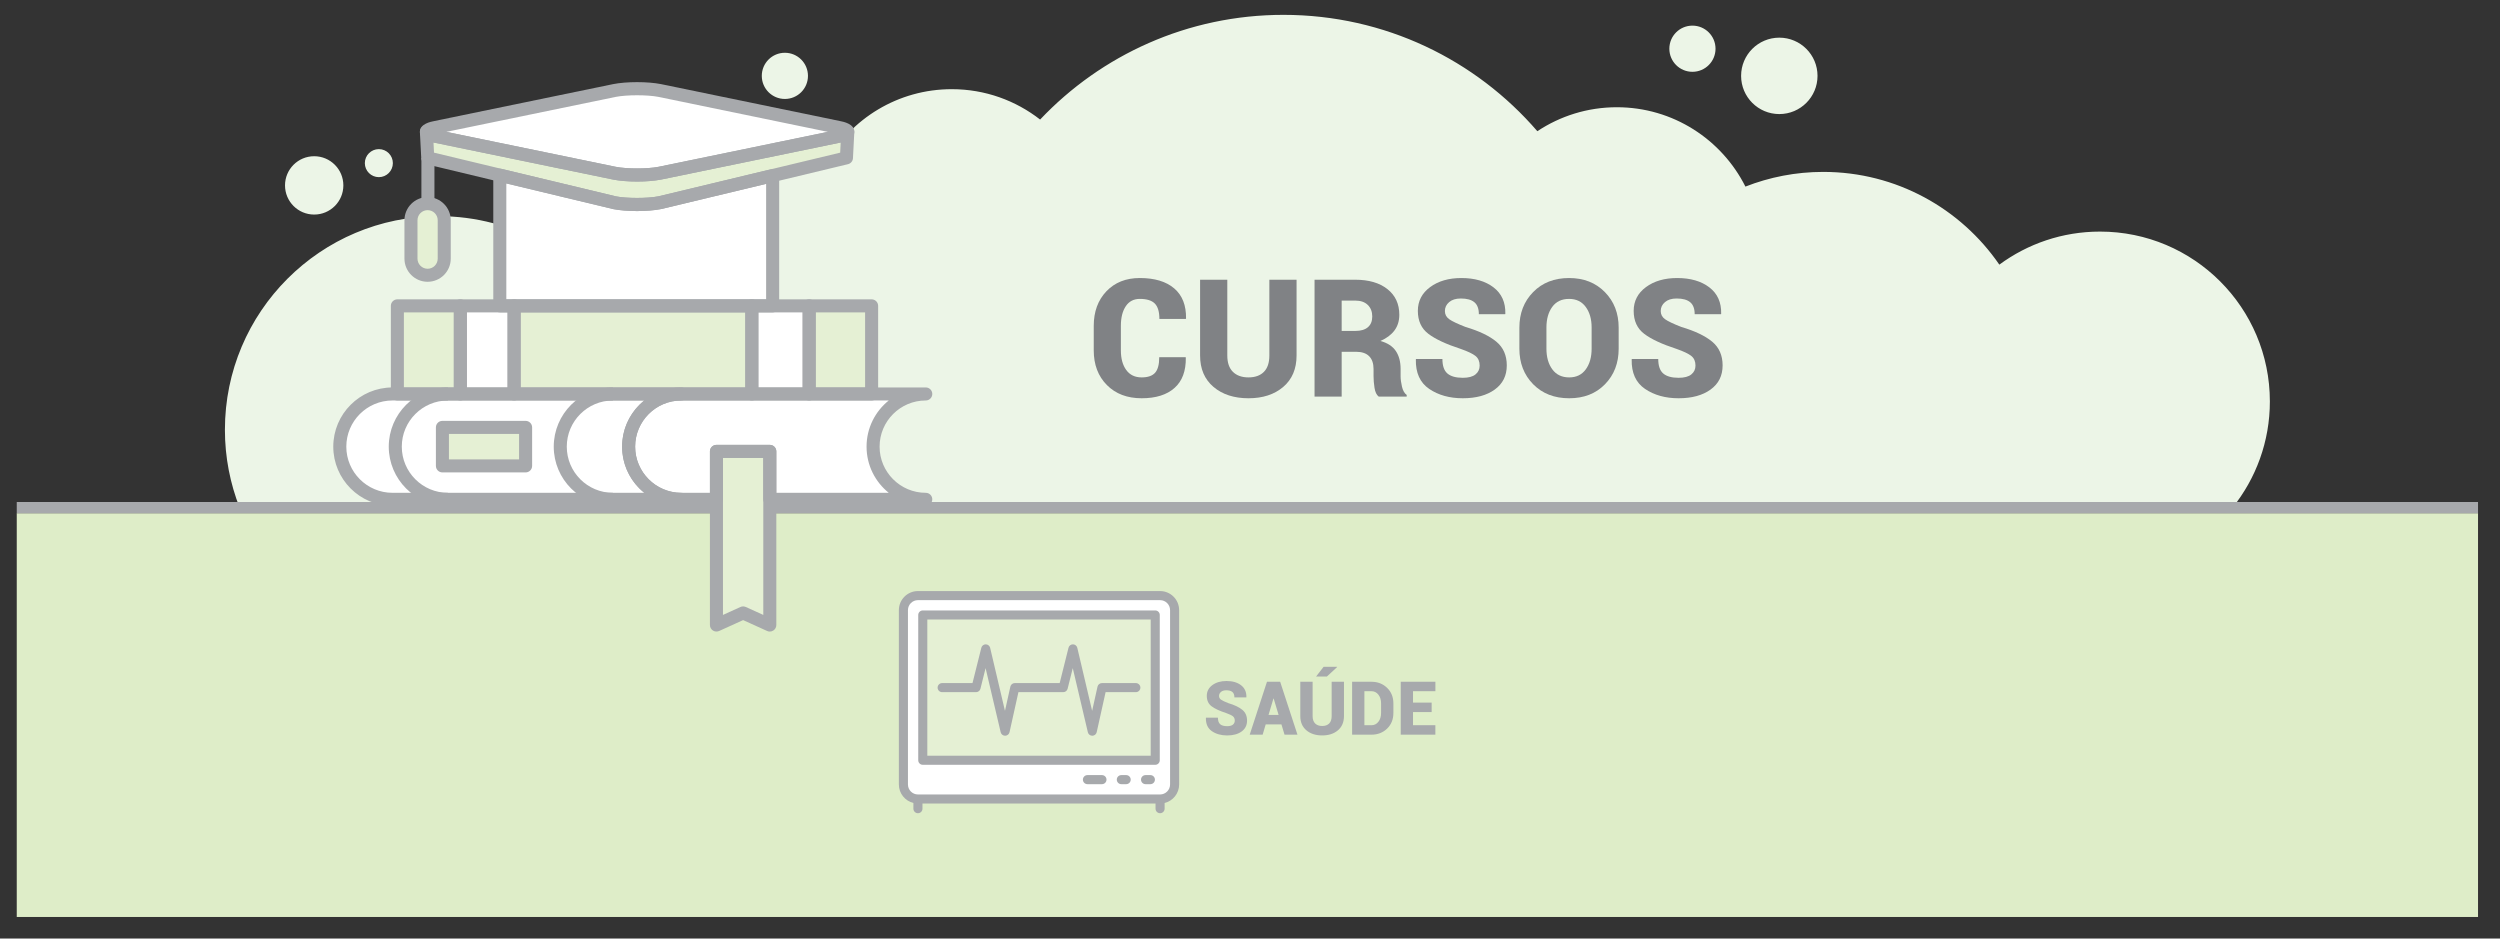<?xml version="1.0" encoding="utf-8"?>
<!-- Generator: Adobe Illustrator 16.0.0, SVG Export Plug-In . SVG Version: 6.00 Build 0)  -->
<!DOCTYPE svg PUBLIC "-//W3C//DTD SVG 1.1//EN" "http://www.w3.org/Graphics/SVG/1.1/DTD/svg11.dtd">
<svg version="1.1" id="Layer_1" xmlns="http://www.w3.org/2000/svg" xmlns:xlink="http://www.w3.org/1999/xlink" x="0px" y="0px"
	 width="897.661px" height="337px" viewBox="0 0 897.661 337" enable-background="new 0 0 897.661 337" xml:space="preserve">
<rect x="0" y="0" width="897.661" height="337" fill="#333333" stroke="none"/>
<rect x="6.014" y="184.267" fill="#DEEDC8" width="883.759" height="144.985"/>
<g>
	<path fill="#A7A9AC" d="M443.365,258.758c0-0.679-0.222-1.198-0.666-1.56c-0.443-0.36-1.248-0.745-2.414-1.154
		c-2.357-0.766-4.108-1.581-5.251-2.446c-1.144-0.865-1.716-2.111-1.716-3.738c0-1.592,0.666-2.879,1.996-3.862
		c1.331-0.982,3.022-1.474,5.076-1.474c2.166,0,3.91,0.507,5.232,1.52c1.322,1.014,1.961,2.442,1.918,4.286l-0.026,0.078h-4.28
		c0-0.896-0.244-1.546-0.73-1.95c-0.487-0.404-1.222-0.606-2.205-0.606c-0.8,0-1.431,0.195-1.892,0.587s-0.691,0.874-0.691,1.448
		c0,0.557,0.237,1.003,0.711,1.337c0.474,0.335,1.359,0.755,2.655,1.26c2.201,0.652,3.866,1.448,4.997,2.388
		s1.696,2.227,1.696,3.861c0,1.671-0.652,2.978-1.957,3.921c-1.305,0.944-3.036,1.416-5.193,1.416c-2.148,0-3.969-0.507-5.46-1.521
		c-1.492-1.013-2.216-2.607-2.172-4.781l0.026-0.078h4.293c0,1.104,0.271,1.89,0.815,2.354c0.543,0.466,1.376,0.698,2.499,0.698
		c0.922,0,1.609-0.183,2.062-0.548C443.139,259.828,443.365,259.35,443.365,258.758z"/>
	<path fill="#A7A9AC" d="M460.118,260.102h-5.649l-1.096,3.692h-4.645l6.197-18.997h2.362v0.014l0.013-0.014h2.362l6.21,18.997
		h-4.645L460.118,260.102z M455.486,256.709h3.614l-1.774-5.897h-0.078L455.486,256.709z"/>
	<path fill="#A7A9AC" d="M482.573,244.797v12.317c0,2.174-0.722,3.877-2.166,5.107c-1.444,1.231-3.327,1.847-5.649,1.847
		c-2.34,0-4.236-0.615-5.688-1.847c-1.453-1.23-2.179-2.934-2.179-5.107v-12.317h4.423v12.317c0,1.174,0.304,2.062,0.913,2.661
		c0.609,0.601,1.453,0.9,2.531,0.9c1.07,0,1.903-0.298,2.499-0.894s0.894-1.485,0.894-2.668v-12.317H482.573z M475.253,239.435
		h4.841l0.026,0.078l-3.666,3.393h-3.888L475.253,239.435z"/>
	<path fill="#A7A9AC" d="M485.496,263.794v-18.997h6.954c2.235,0,4.105,0.729,5.61,2.186s2.257,3.325,2.257,5.604v3.418
		c0,2.288-0.752,4.158-2.257,5.61c-1.505,1.453-3.375,2.179-5.61,2.179H485.496z M489.905,248.189v12.213h2.544
		c1,0,1.824-0.409,2.473-1.227c0.648-0.818,0.972-1.875,0.972-3.171v-3.444c0-1.279-0.324-2.327-0.972-3.145
		c-0.648-0.817-1.473-1.227-2.473-1.227H489.905z"/>
	<path fill="#A7A9AC" d="M514.056,255.666h-6.693v4.736h8.024v3.392h-12.434v-18.997H515.4v3.393h-8.038v4.084h6.693V255.666z"/>
</g>
<g>
	<path fill="#ECF5E7" d="M815.028,144.146c0,14.431-5.021,27.678-13.396,38.121h-209.91c-0.126-0.177-0.239-0.357-0.366-0.537
		h-23.985c-0.096,0.176-0.184,0.36-0.279,0.537H354.618c-0.098-0.177-0.186-0.357-0.28-0.537h-16.944
		c-0.103,0.176-0.203,0.36-0.316,0.537H86.03c-3.389-8.662-5.271-18.08-5.271-27.942c0-42.369,34.345-76.709,76.709-76.709
		c13.494,0,26.167,3.493,37.182,9.611c15.577-21.421,40.831-35.353,69.344-35.353c11.594,0,22.649,2.309,32.731,6.482
		c8.859-15.715,25.694-26.334,45.021-26.334c11.963,0,22.969,4.077,31.723,10.905c21.933-23.15,52.966-37.592,87.375-37.592
		c36.444,0,69.096,16.195,91.164,41.776c8.18-5.433,17.99-8.605,28.545-8.605c20.196,0,37.674,11.598,46.164,28.493
		c8.663-3.391,18.079-5.273,27.941-5.273c26.249,0,49.404,13.191,63.234,33.297c10.116-7.455,22.612-11.868,36.141-11.868
		C787.721,83.154,815.028,110.462,815.028,144.146z M638.889,13.523c-7.578,0-13.72,6.14-13.72,13.719
		c0,7.575,6.142,13.718,13.72,13.718c7.577,0,13.718-6.143,13.718-13.718C652.606,19.663,646.466,13.523,638.889,13.523z
		 M607.692,9.202c-4.58,0-8.289,3.711-8.289,8.288c0,4.581,3.709,8.294,8.289,8.294c4.58,0,8.292-3.713,8.292-8.294
		C615.984,12.914,612.272,9.202,607.692,9.202z M281.819,18.949c-4.581,0-8.288,3.713-8.288,8.293c0,4.577,3.707,8.289,8.288,8.289
		c4.582,0,8.293-3.712,8.293-8.289C290.112,22.662,286.401,18.949,281.819,18.949z M112.814,56.096
		c-5.786,0-10.474,4.689-10.474,10.472c0,5.784,4.688,10.474,10.474,10.474c5.784,0,10.474-4.69,10.474-10.474
		C123.288,60.785,118.598,56.096,112.814,56.096z M136.034,53.544c-2.778,0-5.032,2.253-5.032,5.031
		c0,2.777,2.253,5.032,5.032,5.032c2.779,0,5.03-2.255,5.03-5.032C141.064,55.797,138.813,53.544,136.034,53.544z"/>
	<rect x="6.014" y="180.25" fill="#A7A9AC" width="883.759" height="4.031"/>
	<g>
		<path fill="#FFFFFF" d="M236.87,72.782c-4.462,0.881-11.76,0.881-16.224,0l-41.182-9.89v46.928h0.051c-0.051,0,97.914,0,97.866,0
			h0.048V63.04L236.87,72.782z"/>
		<path fill="#E5F0D4" d="M159.508,92.865c0,3.3-2.67,5.973-5.968,5.973l0,0c-3.302,0-5.977-2.673-5.977-5.973V79.082
			c0-3.297,2.675-5.971,5.977-5.971l0,0c3.298,0,5.968,2.674,5.968,5.971V92.865z"/>
		<path fill="#FFFFFF" d="M236.87,62.19c-4.462,0.88-11.76,0.88-16.224,0l-64.19-13.245c-4.46-0.883-4.46-2.324,0-3.206
			l64.19-13.243c4.464-0.88,11.762-0.88,16.224,0l64.193,13.243c4.459,0.882,4.459,2.323,0,3.206L236.87,62.19z"/>
		<path fill="#E5F0D4" d="M301.063,48.945L236.87,62.19c-4.462,0.88-11.76,0.88-16.224,0l-64.19-13.245
			c-2.229-0.441-3.343-1.025-3.343-1.602l0,0l0.482,9.333l67.051,16.105c4.464,0.881,11.762,0.881,16.224,0l67.055-16.105
			l0.481-9.333C304.406,47.925,303.288,48.504,301.063,48.945z"/>
		<rect x="165.292" y="109.82" fill="#FFFFFF" width="19.298" height="31.634"/>
		<rect x="269.962" y="109.82" fill="#FFFFFF" width="20.58" height="31.634"/>
		<rect x="142.681" y="109.82" fill="#E5F0D4" width="22.61" height="31.634"/>
		<rect x="290.542" y="109.82" fill="#E5F0D4" width="22.426" height="31.634"/>
		<rect x="184.59" y="109.82" fill="#E5F0D4" width="85.372" height="31.634"/>
		<path fill="#FFFFFF" d="M225.717,160.375c0-10.454,8.471-18.921,18.919-18.921H140.933c-10.446,0-18.924,8.467-18.924,18.921
			c0,10.449,8.478,18.915,18.924,18.915h103.703C234.188,179.29,225.717,170.824,225.717,160.375z"/>
		<polygon fill="#E5F0D4" points="276.414,162.082 276.414,224.426 266.831,220.083 257.25,224.426 257.25,162.082 		"/>
		<path fill="#FFFFFF" d="M313.492,160.375c0-10.454,8.468-18.921,18.917-18.921h-87.773c-10.449,0-18.919,8.467-18.919,18.921
			c0,10.449,8.471,18.915,18.919,18.915h12.613v-17.208h19.164v17.208h55.996C321.96,179.29,313.492,170.824,313.492,160.375z"/>
		<rect x="158.854" y="153.455" fill="#E5F0D4" width="29.871" height="13.83"/>
		<g>
			<path fill="#A7A9AC" d="M277.429,112.161h-97.914c-1.293,0-2.392-1.049-2.392-2.341V62.892c0-0.716,0.328-1.391,0.89-1.837
				c0.564-0.445,1.302-0.604,1.996-0.438l41.181,9.892c3.783,0.746,11.26,0.761,15.229-0.02l40.46-9.724
				c0.703-0.165,1.438-0.004,2,0.439c0.562,0.444,0.891,1.12,0.891,1.836v46.78C279.769,111.111,278.718,112.161,277.429,112.161z
				 M181.803,107.479h93.285V66.014l-37.67,9.045c-2.395,0.473-5.436,0.726-8.66,0.726c-3.219,0-6.262-0.252-8.564-0.702
				l-38.391-9.221V107.479z"/>
			<rect x="151.31" y="56.711" fill="#A7A9AC" width="4.681" height="16.399"/>
			<path fill="#A7A9AC" d="M153.54,101.18c-4.586,0-8.316-3.729-8.316-8.315V79.082c0-4.583,3.729-8.311,8.316-8.311
				c4.583,0,8.308,3.727,8.308,8.311v13.783C161.848,97.452,158.123,101.18,153.54,101.18z M153.54,75.455
				c-2.001,0-3.635,1.629-3.635,3.627v13.783c0,2.005,1.634,3.634,3.635,3.634c2.003,0,3.629-1.629,3.629-3.634V79.082
				C157.169,77.083,155.542,75.455,153.54,75.455z"/>
			<path fill="#A7A9AC" d="M228.757,65.188c-3.219,0-6.262-0.249-8.564-0.7l-64.209-13.254c-1.412-0.277-5.213-1.025-5.213-3.891
				c0-2.866,3.801-3.616,5.231-3.896l64.167-13.245c2.326-0.458,5.369-0.71,8.588-0.71c3.224,0,6.261,0.252,8.566,0.706
				l64.214,13.251c1.41,0.277,5.211,1.028,5.211,3.894c0,2.865-3.801,3.614-5.234,3.897l-64.169,13.242
				C235.018,64.94,231.981,65.188,228.757,65.188z M160.277,47.344l60.837,12.553c3.929,0.773,11.335,0.78,15.304,0l60.822-12.553
				l-60.844-12.56c-3.925-0.768-11.333-0.771-15.303,0.006L160.277,47.344z"/>
			<path fill="#A7A9AC" d="M228.757,75.785c-3.219,0-6.262-0.252-8.564-0.702l-67.149-16.129c-1.009-0.241-1.737-1.119-1.789-2.156
				l-0.479-9.296c0-0.007,0-0.017,0-0.021l-0.002-0.012c-0.002-0.047-0.002-0.088-0.002-0.124c0-1.266,1.01-2.307,2.279-2.337
				c0.913-0.066,1.665,0.444,2.083,1.158c0.278,0.115,0.815,0.293,1.775,0.485l64.206,13.247c3.929,0.773,11.335,0.78,15.304,0
				l64.169-13.243c0.975-0.196,1.52-0.374,1.799-0.489c0.417-0.718,1.215-1.192,2.083-1.158c1.275,0.033,2.288,1.077,2.276,2.347
				c0,0.032,0,0.072-0.002,0.114l0,0c0,0.009,0,0.019,0,0.029c0,0.005,0,0.009,0,0.014l-0.478,9.287
				c-0.052,1.038-0.783,1.916-1.796,2.156l-67.052,16.105C235.022,75.532,231.981,75.785,228.757,75.785z M155.837,54.812
				l65.352,15.695c3.783,0.746,11.26,0.761,15.229-0.02l65.263-15.676l0.184-3.641c-0.124,0.026-0.243,0.05-0.35,0.07
				l-64.169,13.242c-2.328,0.457-5.369,0.705-8.588,0.705c-3.219,0-6.262-0.249-8.564-0.7l-64.209-13.254
				c-0.101-0.017-0.214-0.037-0.333-0.063L155.837,54.812z"/>
			<path fill="#A7A9AC" d="M184.59,143.798h-19.298c-1.295,0-2.339-1.054-2.339-2.344V109.82c0-1.292,1.043-2.341,2.339-2.341
				h19.298c1.298,0,2.344,1.048,2.344,2.341v31.634C186.934,142.744,185.888,143.798,184.59,143.798z M167.631,139.114h14.622
				v-26.953h-14.622V139.114z"/>
			<path fill="#A7A9AC" d="M290.542,143.798h-20.58c-1.295,0-2.344-1.054-2.344-2.344V109.82c0-1.292,1.048-2.341,2.344-2.341h20.58
				c1.293,0,2.34,1.048,2.34,2.341v31.634C292.881,142.744,291.834,143.798,290.542,143.798z M272.3,139.114h15.901v-26.953H272.3
				V139.114z"/>
			<path fill="#A7A9AC" d="M165.292,143.798h-22.61c-1.293,0-2.342-1.054-2.342-2.344V109.82c0-1.292,1.049-2.341,2.342-2.341h22.61
				c1.292,0,2.34,1.048,2.34,2.341v31.634C167.631,142.744,166.583,143.798,165.292,143.798z M145.02,139.114h17.933v-26.953H145.02
				V139.114z"/>
			<path fill="#A7A9AC" d="M312.967,143.798h-22.426c-1.293,0-2.34-1.054-2.34-2.344V109.82c0-1.292,1.047-2.341,2.34-2.341h22.426
				c1.294,0,2.342,1.048,2.342,2.341v31.634C315.31,142.744,314.261,143.798,312.967,143.798z M292.881,139.114h17.745v-26.953
				h-17.745V139.114z"/>
			<path fill="#A7A9AC" d="M269.962,143.798H184.59c-1.29,0-2.336-1.054-2.336-2.344V109.82c0-1.292,1.047-2.341,2.336-2.341h85.372
				c1.292,0,2.338,1.048,2.338,2.341v31.634C272.3,142.744,271.254,143.798,269.962,143.798z M186.934,139.114h80.684v-26.953
				h-80.684V139.114z"/>
			<path fill="#A7A9AC" d="M244.636,181.632H140.933c-11.724,0-21.265-9.537-21.265-21.257c0-11.727,9.542-21.261,21.265-21.261
				h103.703c1.292,0,2.342,1.049,2.342,2.34s-1.049,2.344-2.342,2.344c-9.138,0-16.576,7.434-16.576,16.577
				c0,9.139,7.438,16.575,16.576,16.575c1.292,0,2.342,1.049,2.342,2.34C246.978,180.583,245.929,181.632,244.636,181.632z
				 M140.933,143.798c-9.144,0-16.582,7.434-16.582,16.577c0,9.139,7.438,16.575,16.582,16.575h90.407
				c-4.854-3.898-7.962-9.878-7.962-16.575c0-6.694,3.108-12.678,7.962-16.577H140.933z"/>
			<path fill="#A7A9AC" d="M160.845,181.632c-11.722,0-21.257-9.537-21.257-21.257c0-11.727,9.535-21.261,21.257-21.261v4.684
				c-9.14,0-16.576,7.434-16.576,16.577c0,9.139,7.437,16.575,16.576,16.575V181.632z"/>
			<path fill="#A7A9AC" d="M220.092,181.632c-11.726,0-21.263-9.537-21.263-21.257c0-11.727,9.537-21.261,21.263-21.261v4.684
				c-9.146,0-16.582,7.434-16.582,16.577c0,9.139,7.437,16.575,16.582,16.575V181.632z"/>
			<path fill="#A7A9AC" d="M276.414,226.771c-0.33,0-0.658-0.068-0.97-0.209l-8.613-3.908l-8.614,3.908
				c-0.724,0.328-1.567,0.265-2.233-0.167c-0.673-0.434-1.076-1.173-1.076-1.969v-62.344c0-1.295,1.049-2.344,2.341-2.344h19.164
				c1.291,0,2.34,1.049,2.34,2.344v62.344c0,0.795-0.405,1.535-1.077,1.969C277.295,226.643,276.855,226.771,276.414,226.771z
				 M259.591,164.42v56.379l6.272-2.85c0.618-0.277,1.32-0.277,1.936,0l6.272,2.844V164.42H259.591z"/>
			<path fill="#A7A9AC" d="M332.409,181.632h-55.996c-1.295,0-2.342-1.049-2.342-2.342v-14.87h-14.48v14.87
				c0,1.293-1.049,2.342-2.342,2.342h-12.613c-11.727,0-21.258-9.537-21.258-21.257c0-11.727,9.531-21.261,21.258-21.261h87.773
				c1.296,0,2.342,1.049,2.342,2.34s-1.046,2.344-2.342,2.344c-9.141,0-16.578,7.434-16.578,16.577
				c0,9.139,7.437,16.575,16.578,16.575c1.296,0,2.342,1.049,2.342,2.34C334.751,180.583,333.706,181.632,332.409,181.632z
				 M278.753,176.95h40.361c-4.853-3.898-7.964-9.878-7.964-16.575c0-6.694,3.111-12.678,7.964-16.577h-74.478
				c-9.138,0-16.576,7.434-16.576,16.577c0,9.139,7.438,16.575,16.576,16.575h10.272v-14.868c0-1.295,1.049-2.344,2.341-2.344
				h19.164c1.291,0,2.34,1.049,2.34,2.344V176.95z"/>
			<path fill="#A7A9AC" d="M188.726,169.629h-29.871c-1.293,0-2.339-1.053-2.339-2.344v-13.83c0-1.29,1.046-2.339,2.339-2.339
				h29.871c1.294,0,2.343,1.049,2.343,2.339v13.83C191.069,168.576,190.02,169.629,188.726,169.629z M161.196,164.946h25.186v-9.147
				h-25.186V164.946z"/>
		</g>
	</g>
	<g>
		<g>
			<path fill="#808285" d="M425.722,128.248l0.058,0.173c0.077,4.784-1.273,8.411-4.049,10.879
				c-2.776,2.469-6.71,3.703-11.802,3.703c-5.188,0-9.352-1.585-12.494-4.755c-3.141-3.17-4.712-7.32-4.712-12.451v-8.761
				c0-5.11,1.513-9.255,4.539-12.436c3.026-3.18,7.027-4.77,12.004-4.77c5.322,0,9.438,1.239,12.349,3.718
				c2.911,2.479,4.328,6.081,4.251,10.808l-0.086,0.173h-9.482c0-2.574-0.547-4.419-1.643-5.533s-2.892-1.672-5.389-1.672
				c-2.19,0-3.872,0.879-5.044,2.637s-1.758,4.097-1.758,7.018v8.819c0,2.94,0.644,5.293,1.931,7.061
				c1.287,1.768,3.131,2.651,5.533,2.651c2.229,0,3.838-0.557,4.828-1.671c0.989-1.114,1.484-2.978,1.484-5.591H425.722z"/>
			<path fill="#808285" d="M465.551,100.437v27.206c0,4.804-1.595,8.564-4.784,11.283c-3.189,2.719-7.349,4.078-12.479,4.078
				c-5.169,0-9.357-1.359-12.566-4.078s-4.813-6.479-4.813-11.283v-27.206h9.77v27.206c0,2.594,0.672,4.554,2.018,5.879
				c1.345,1.326,3.208,1.988,5.591,1.988c2.363,0,4.203-0.658,5.519-1.974c1.316-1.316,1.974-3.28,1.974-5.894v-27.206H465.551z"/>
			<path fill="#808285" d="M481.748,126.317v16.082h-9.741v-41.962h14.612c4.86,0,8.713,1.124,11.557,3.372
				c2.843,2.248,4.266,5.322,4.266,9.223c0,2.171-0.572,4.035-1.715,5.591c-1.144,1.556-2.83,2.824-5.058,3.804
				c2.575,0.73,4.424,1.945,5.548,3.646c1.124,1.701,1.686,3.819,1.686,6.355v2.651c0,1.095,0.163,2.344,0.49,3.747
				c0.327,1.403,0.894,2.402,1.701,2.998v0.576h-10.058c-0.769-0.595-1.268-1.643-1.499-3.142c-0.23-1.499-0.346-2.911-0.346-4.236
				v-2.536c0-1.998-0.529-3.525-1.585-4.583c-1.057-1.056-2.604-1.585-4.64-1.585H481.748z M481.748,118.824h4.928
				c1.959,0,3.458-0.447,4.496-1.34c1.038-0.894,1.557-2.176,1.557-3.847c0-1.71-0.533-3.088-1.6-4.136s-2.57-1.571-4.51-1.571
				h-4.871V118.824z"/>
			<path fill="#808285" d="M531.29,131.274c0-1.499-0.49-2.646-1.47-3.444s-2.757-1.647-5.332-2.551
				c-5.207-1.69-9.074-3.492-11.6-5.404c-2.527-1.912-3.79-4.664-3.79-8.257c0-3.516,1.47-6.359,4.41-8.531
				c2.939-2.171,6.676-3.257,11.211-3.257c4.784,0,8.636,1.12,11.557,3.357c2.92,2.239,4.333,5.395,4.237,9.468l-0.058,0.173h-9.453
				c0-1.979-0.538-3.415-1.614-4.309c-1.076-0.894-2.7-1.34-4.871-1.34c-1.768,0-3.161,0.433-4.179,1.297
				c-1.019,0.865-1.527,1.931-1.527,3.199c0,1.23,0.523,2.214,1.571,2.954c1.047,0.74,3.002,1.667,5.865,2.781
				c4.861,1.441,8.541,3.199,11.038,5.274s3.747,4.919,3.747,8.531c0,3.689-1.441,6.576-4.323,8.66
				c-2.882,2.085-6.706,3.127-11.471,3.127c-4.746,0-8.766-1.119-12.061-3.357c-3.295-2.238-4.895-5.759-4.798-10.563l0.058-0.173
				h9.481c0,2.44,0.601,4.174,1.801,5.202s3.041,1.542,5.519,1.542c2.037,0,3.555-0.403,4.554-1.21
				C530.79,133.637,531.29,132.581,531.29,131.274z"/>
			<path fill="#808285" d="M581.206,125.193c0,5.168-1.638,9.429-4.914,12.782c-3.276,3.353-7.556,5.029-12.839,5.029
				c-5.322,0-9.636-1.676-12.94-5.029c-3.305-3.353-4.957-7.613-4.957-12.782v-7.551c0-5.149,1.647-9.405,4.943-12.768
				c3.295-3.362,7.594-5.043,12.897-5.043c5.264,0,9.549,1.682,12.854,5.043c3.305,3.363,4.957,7.619,4.957,12.768V125.193z
				 M571.494,117.584c0-2.998-0.706-5.457-2.118-7.378s-3.406-2.882-5.98-2.882c-2.633,0-4.645,0.956-6.038,2.868
				c-1.393,1.912-2.089,4.376-2.089,7.393v7.608c0,3.036,0.706,5.515,2.118,7.436c1.412,1.921,3.434,2.882,6.067,2.882
				c2.555,0,4.534-0.96,5.937-2.882c1.402-1.921,2.104-4.399,2.104-7.436V117.584z"/>
			<path fill="#808285" d="M608.787,131.274c0-1.499-0.49-2.646-1.47-3.444s-2.757-1.647-5.332-2.551
				c-5.207-1.69-9.074-3.492-11.6-5.404c-2.527-1.912-3.79-4.664-3.79-8.257c0-3.516,1.47-6.359,4.41-8.531
				c2.939-2.171,6.676-3.257,11.211-3.257c4.784,0,8.636,1.12,11.557,3.357c2.92,2.239,4.333,5.395,4.237,9.468l-0.058,0.173h-9.453
				c0-1.979-0.538-3.415-1.614-4.309c-1.076-0.894-2.7-1.34-4.871-1.34c-1.768,0-3.161,0.433-4.179,1.297
				c-1.019,0.865-1.527,1.931-1.527,3.199c0,1.23,0.523,2.214,1.571,2.954c1.047,0.74,3.002,1.667,5.865,2.781
				c4.861,1.441,8.541,3.199,11.038,5.274s3.747,4.919,3.747,8.531c0,3.689-1.441,6.576-4.323,8.66
				c-2.882,2.085-6.706,3.127-11.471,3.127c-4.746,0-8.766-1.119-12.061-3.357c-3.295-2.238-4.895-5.759-4.798-10.563l0.058-0.173
				h9.481c0,2.44,0.601,4.174,1.801,5.202s3.041,1.542,5.519,1.542c2.037,0,3.555-0.403,4.554-1.21
				C608.287,133.637,608.787,132.581,608.787,131.274z"/>
		</g>
	</g>
</g>
<g>
	<path fill="#A7A9AC" d="M416.542,212.23h-86.946c-3.774,0-6.845,3.071-6.845,6.848v62.6c0,3.214,2.224,5.914,5.215,6.649v2.043
		c0,0.901,0.731,1.63,1.63,1.63c0.901,0,1.633-0.729,1.633-1.63v-1.847h83.683v1.847c0,0.901,0.729,1.63,1.631,1.63
		c0.896,0,1.63-0.729,1.63-1.63v-2.043c2.989-0.735,5.214-3.436,5.214-6.649v-62.6C423.387,215.301,420.316,212.23,416.542,212.23
		L416.542,212.23z"/>
	<path fill="#FFFFFF" d="M420.129,281.678c0,1.977-1.61,3.586-3.587,3.586h-86.946c-1.977,0-3.584-1.609-3.584-3.586v-62.6
		c0-1.978,1.607-3.587,3.584-3.587h86.946c1.977,0,3.587,1.609,3.587,3.587V281.678z"/>
	<path fill="#A7A9AC" d="M420.129,281.678"/>
	<path fill="#A7A9AC" d="M414.804,219.186h-83.467c-0.901,0-1.631,0.729-1.631,1.631v52.167c0,0.898,0.729,1.631,1.631,1.631h83.467
		c0.901,0,1.63-0.732,1.63-1.631v-52.167C416.434,219.915,415.705,219.186,414.804,219.186L414.804,219.186z"/>
	<rect x="332.967" y="222.446" fill="#E5F0D4" width="80.207" height="48.906"/>
	<path fill="#A7A9AC" d="M413.173,271.353"/>
	<path fill="#A7A9AC" d="M413.063,278.308h-1.738c-0.898,0-1.63,0.729-1.63,1.629s0.732,1.633,1.63,1.633h1.738
		c0.901,0,1.627-0.732,1.627-1.633S413.964,278.308,413.063,278.308L413.063,278.308z M413.063,278.308"/>
	<path fill="#A7A9AC" d="M404.369,278.308h-1.741c-0.898,0-1.63,0.729-1.63,1.629s0.732,1.633,1.63,1.633h1.741
		c0.901,0,1.63-0.732,1.63-1.633S405.271,278.308,404.369,278.308L404.369,278.308z M404.369,278.308"/>
	<path fill="#A7A9AC" d="M395.673,278.308h-5.215c-0.901,0-1.63,0.729-1.63,1.629s0.729,1.633,1.63,1.633h5.215
		c0.901,0,1.63-0.732,1.63-1.633S396.574,278.308,395.673,278.308L395.673,278.308z M395.673,278.308"/>
	<path fill="#A7A9AC" d="M338.292,248.53h12.17c0.747,0,1.402-0.508,1.584-1.235l1.846-7.395l5.417,23.023
		c0.172,0.737,0.832,1.255,1.587,1.255h0.013c0.76-0.005,1.415-0.534,1.579-1.275l3.194-14.374h16.083
		c0.747,0,1.402-0.508,1.582-1.235l1.846-7.392l5.417,23.021c0.172,0.737,0.83,1.255,1.584,1.255h0.01
		c0.763-0.005,1.42-0.534,1.584-1.275l3.194-14.374h10.863c0.898,0,1.63-0.729,1.63-1.63s-0.732-1.63-1.63-1.63h-12.172
		c-0.763,0-1.423,0.531-1.592,1.275l-1.931,8.694l-5.322-22.622c-0.172-0.735-0.822-1.253-1.577-1.259
		c-0.752-0.002-1.41,0.506-1.589,1.236l-3.169,12.676h-16.119c-0.768,0-1.425,0.531-1.592,1.275l-1.931,8.694l-5.322-22.622
		c-0.175-0.735-0.824-1.253-1.58-1.259h-0.01c-0.744,0-1.399,0.509-1.579,1.236l-3.171,12.676h-10.899
		c-0.899,0-1.63,0.729-1.63,1.63S337.393,248.53,338.292,248.53L338.292,248.53z M338.292,248.53"/>
</g>
<g>
</g>
<g>
</g>
<g>
</g>
<g>
</g>
<g>
</g>
<g>
</g>
</svg>
